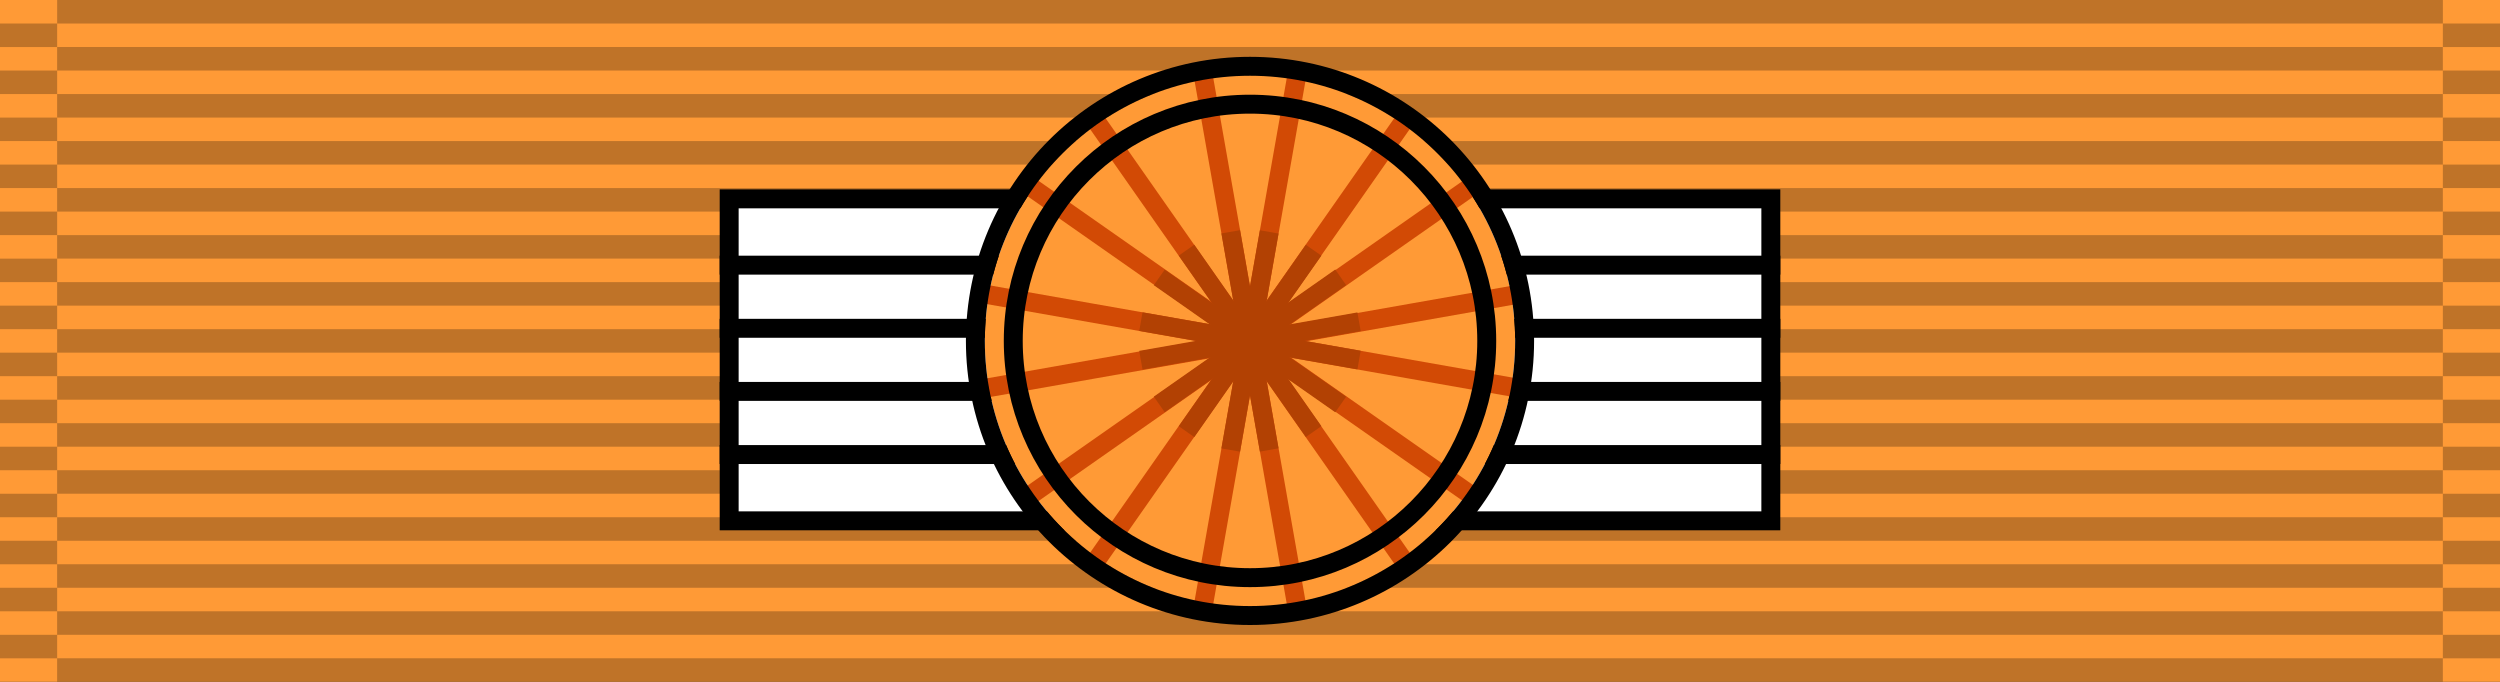 <svg width="66" height="18" viewBox="0 0 66 18" fill="none" xmlns="http://www.w3.org/2000/svg">
<rect x="0" y="0" width="66" height="18" fill="#333333" stroke="none"/>
<g clip-path="url(#clip0_6_2)">
<rect width="66" height="18" fill="#FF9A36"/>
<path opacity="0.25" fill-rule="evenodd" clip-rule="evenodd" d="M0 16.759H1.509V17.38H0V16.759Z" fill="black"/>
<path opacity="0.25" fill-rule="evenodd" clip-rule="evenodd" d="M0 15.517H1.509V16.138H0V15.517Z" fill="black"/>
<path opacity="0.25" fill-rule="evenodd" clip-rule="evenodd" d="M0 14.276H1.509V14.897H0V14.276Z" fill="black"/>
<path opacity="0.25" fill-rule="evenodd" clip-rule="evenodd" d="M0 13.035H1.509V13.655H0V13.035Z" fill="black"/>
<path opacity="0.25" fill-rule="evenodd" clip-rule="evenodd" d="M0 11.793H1.509V12.414H0V11.793Z" fill="black"/>
<path opacity="0.25" fill-rule="evenodd" clip-rule="evenodd" d="M0 10.552H1.509V11.172H0V10.552Z" fill="black"/>
<path opacity="0.25" fill-rule="evenodd" clip-rule="evenodd" d="M0 9.31H1.509V9.931H0V9.31Z" fill="black"/>
<path opacity="0.25" fill-rule="evenodd" clip-rule="evenodd" d="M0 8.069H1.509V8.69H0V8.069Z" fill="black"/>
<path opacity="0.25" fill-rule="evenodd" clip-rule="evenodd" d="M0 6.828H1.509V7.448H0V6.828Z" fill="black"/>
<path opacity="0.25" fill-rule="evenodd" clip-rule="evenodd" d="M0 5.586H1.509V6.207H0V5.586Z" fill="black"/>
<path opacity="0.25" fill-rule="evenodd" clip-rule="evenodd" d="M0 4.345H1.509V4.965H0V4.345Z" fill="black"/>
<path opacity="0.25" fill-rule="evenodd" clip-rule="evenodd" d="M0 3.104H1.509V3.724H0V3.104Z" fill="black"/>
<path opacity="0.25" fill-rule="evenodd" clip-rule="evenodd" d="M0 1.862H1.509V2.483H0V1.862Z" fill="black"/>
<path opacity="0.25" fill-rule="evenodd" clip-rule="evenodd" d="M0 0.621H1.509V1.242H0V0.621Z" fill="black"/>
<path opacity="0.25" fill-rule="evenodd" clip-rule="evenodd" d="M1.508 17.379H64.491V18H1.508V17.379Z" fill="black"/>
<path opacity="0.25" fill-rule="evenodd" clip-rule="evenodd" d="M1.508 16.138H64.491V16.759H1.508V16.138Z" fill="black"/>
<path opacity="0.25" fill-rule="evenodd" clip-rule="evenodd" d="M1.508 14.896H64.491V15.517H1.508V14.896Z" fill="black"/>
<path opacity="0.25" fill-rule="evenodd" clip-rule="evenodd" d="M1.508 13.655H64.491V14.276H1.508V13.655Z" fill="black"/>
<path opacity="0.25" fill-rule="evenodd" clip-rule="evenodd" d="M1.508 12.414H64.491V13.034H1.508V12.414Z" fill="black"/>
<path opacity="0.25" fill-rule="evenodd" clip-rule="evenodd" d="M1.508 11.172H64.491V11.793H1.508V11.172Z" fill="black"/>
<path opacity="0.25" fill-rule="evenodd" clip-rule="evenodd" d="M1.508 9.931H64.491V10.552H1.508V9.931Z" fill="black"/>
<path opacity="0.25" fill-rule="evenodd" clip-rule="evenodd" d="M1.508 8.69H64.491V9.31H1.508V8.69Z" fill="black"/>
<path opacity="0.25" fill-rule="evenodd" clip-rule="evenodd" d="M1.508 7.448H64.491V8.069H1.508V7.448Z" fill="black"/>
<path opacity="0.25" fill-rule="evenodd" clip-rule="evenodd" d="M1.508 6.207H64.491V6.827H1.508V6.207Z" fill="black"/>
<path opacity="0.25" fill-rule="evenodd" clip-rule="evenodd" d="M1.508 4.965H64.491V5.586H1.508V4.965Z" fill="black"/>
<path opacity="0.25" fill-rule="evenodd" clip-rule="evenodd" d="M1.508 3.724H64.491V4.345H1.508V3.724Z" fill="black"/>
<path opacity="0.25" fill-rule="evenodd" clip-rule="evenodd" d="M1.508 2.483H64.491V3.104H1.508V2.483Z" fill="black"/>
<path opacity="0.25" fill-rule="evenodd" clip-rule="evenodd" d="M1.508 1.241H64.491V1.862H1.508V1.241Z" fill="black"/>
<path opacity="0.25" fill-rule="evenodd" clip-rule="evenodd" d="M64.491 16.759H66V17.38H64.491V16.759Z" fill="black"/>
<path opacity="0.25" fill-rule="evenodd" clip-rule="evenodd" d="M64.491 15.517H66V16.138H64.491V15.517Z" fill="black"/>
<path opacity="0.25" fill-rule="evenodd" clip-rule="evenodd" d="M64.491 14.276H66V14.897H64.491V14.276Z" fill="black"/>
<path opacity="0.25" fill-rule="evenodd" clip-rule="evenodd" d="M64.491 13.035H66V13.655H64.491V13.035Z" fill="black"/>
<path opacity="0.25" fill-rule="evenodd" clip-rule="evenodd" d="M64.491 11.793H66V12.414H64.491V11.793Z" fill="black"/>
<path opacity="0.25" fill-rule="evenodd" clip-rule="evenodd" d="M64.491 10.552H66V11.172H64.491V10.552Z" fill="black"/>
<path opacity="0.25" fill-rule="evenodd" clip-rule="evenodd" d="M64.491 9.31H66V9.931H64.491V9.31Z" fill="black"/>
<path opacity="0.25" fill-rule="evenodd" clip-rule="evenodd" d="M64.491 8.069H66V8.69H64.491V8.069Z" fill="black"/>
<path opacity="0.25" fill-rule="evenodd" clip-rule="evenodd" d="M64.491 6.828H66V7.448H64.491V6.828Z" fill="black"/>
<path opacity="0.25" fill-rule="evenodd" clip-rule="evenodd" d="M64.491 5.586H66V6.207H64.491V5.586Z" fill="black"/>
<path opacity="0.25" fill-rule="evenodd" clip-rule="evenodd" d="M64.491 4.345H66V4.965H64.491V4.345Z" fill="black"/>
<path opacity="0.25" fill-rule="evenodd" clip-rule="evenodd" d="M64.491 3.104H66V3.724H64.491V3.104Z" fill="black"/>
<path opacity="0.25" fill-rule="evenodd" clip-rule="evenodd" d="M64.491 1.862H66V2.483H64.491V1.862Z" fill="black"/>
<path opacity="0.25" fill-rule="evenodd" clip-rule="evenodd" d="M64.491 0.621H66V1.242H64.491V0.621Z" fill="black"/>
<path opacity="0.25" fill-rule="evenodd" clip-rule="evenodd" d="M1.509 0H64.492V0.621H1.509V0Z" fill="black"/>
<rect x="19.25" y="5.25" width="27.5" height="8.5" fill="white" stroke="black" stroke-width="0.5"/>
<path d="M19 7H47M19 8.667H47M19 10.333H47M19 12H47" stroke="black" stroke-width="0.5"/>
<circle cx="33" cy="9" r="7" fill="#FF9A36"/>
<path d="M31.766 2L34.235 16" stroke="#D24A05" stroke-width="0.5"/>
<path d="M27.178 4.911L38.825 13.065" stroke="#D24A05" stroke-width="0.5"/>
<path d="M28.922 3.178L37.073 14.822" stroke="#D24A05" stroke-width="0.5"/>
<path d="M26 7.765L40 10.235" stroke="#D24A05" stroke-width="0.5"/>
<path d="M28.922 14.822L37.073 3.178" stroke="#D24A05" stroke-width="0.5"/>
<path d="M27.178 13.089L38.825 4.935" stroke="#D24A05" stroke-width="0.5"/>
<path d="M31.766 16L34.235 2" stroke="#D24A05" stroke-width="0.5"/>
<path d="M26.095 10.235L40.095 7.765" stroke="#D24A05" stroke-width="0.5"/>
<path d="M30.119 8.491L35.879 9.506" stroke="#B24103" stroke-width="0.5"/>
<path d="M30.119 9.509L35.879 8.494" stroke="#B24103" stroke-width="0.5"/>
<path d="M30.604 7.324L35.394 10.679" stroke="#B24103" stroke-width="0.5"/>
<path d="M30.604 10.676L35.394 7.321" stroke="#B24103" stroke-width="0.5"/>
<path d="M31.324 6.604L34.679 11.394" stroke="#B24103" stroke-width="0.5"/>
<path d="M31.324 11.396L34.679 6.606" stroke="#B24103" stroke-width="0.5"/>
<path d="M32.491 6.119L33.507 11.879" stroke="#B24103" stroke-width="0.5"/>
<path d="M32.491 11.881L33.507 6.122" stroke="#B24103" stroke-width="0.5"/>
<circle cx="33" cy="9" r="7.25" stroke="black" stroke-width="0.5"/>
<circle cx="33" cy="9" r="6.25" stroke="black" stroke-width="0.5"/>
</g>
<defs>
<clipPath id="clip0_6_2">
<rect width="66" height="18" fill="white"/>
</clipPath>
</defs>
</svg>
